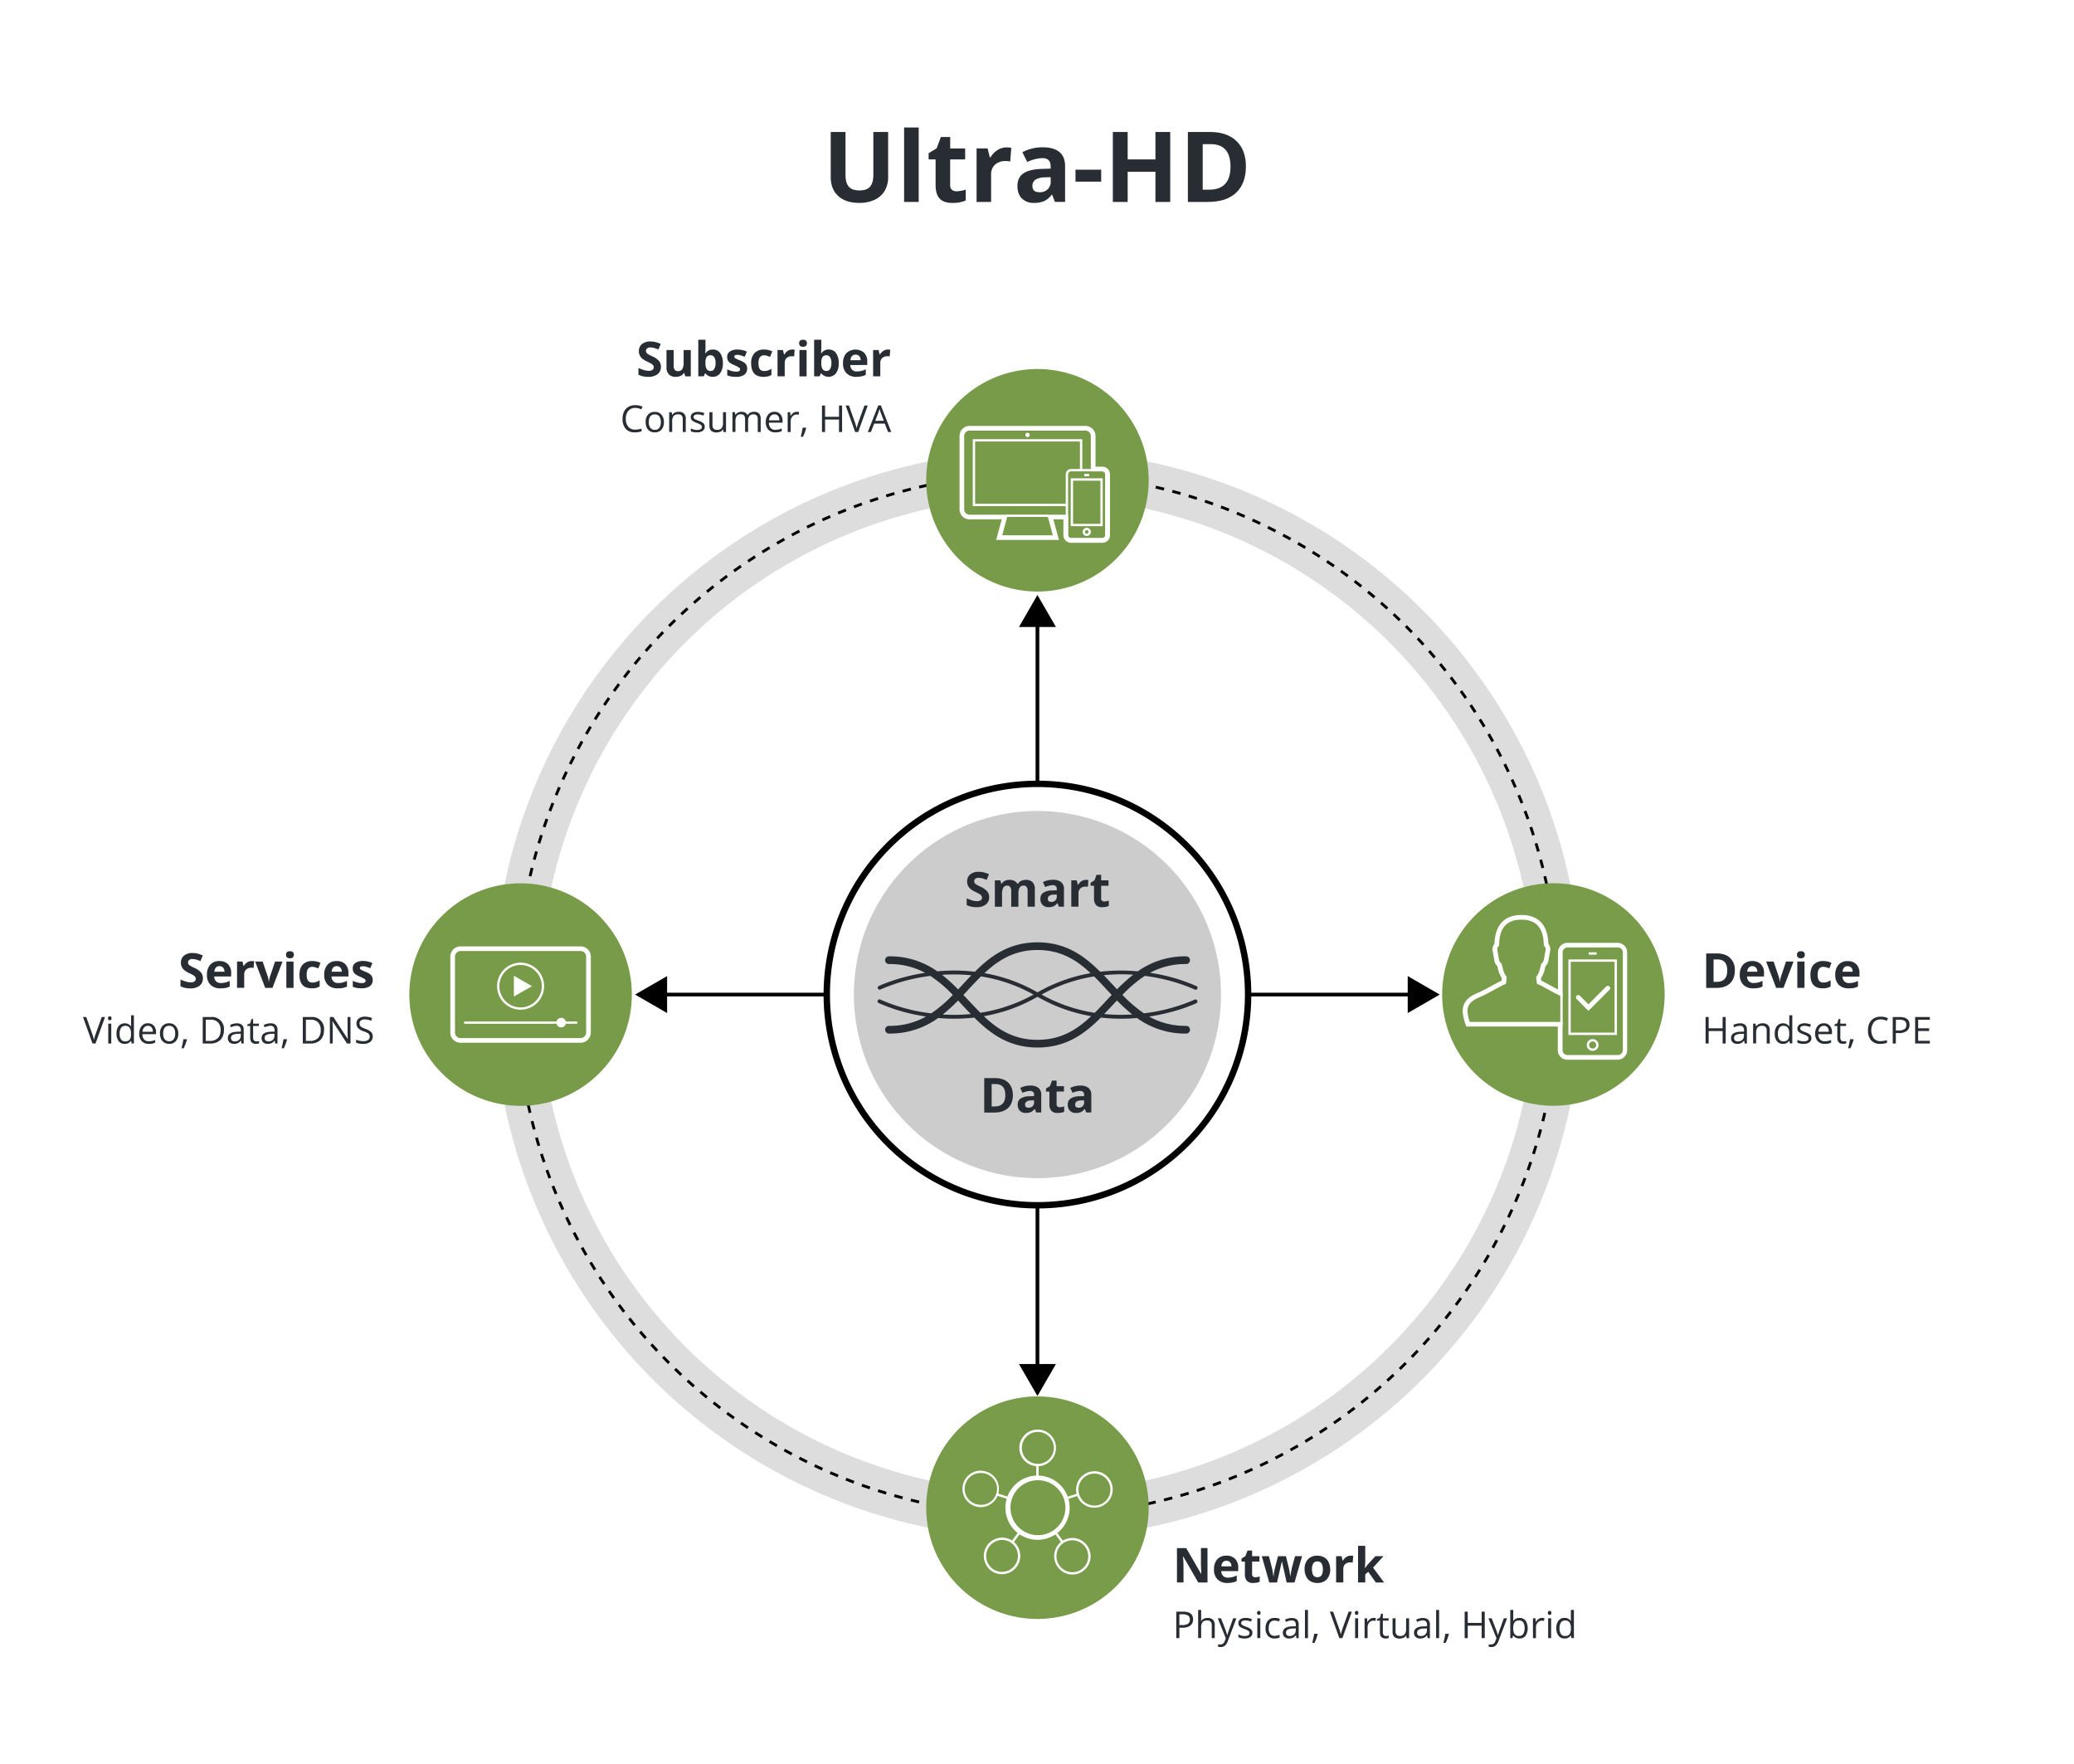 <svg id="Layer_1" data-name="Layer 1" xmlns="http://www.w3.org/2000/svg" viewBox="0 0 1270 1080"><defs><style>.cls-1{fill:#fff;}.cls-2{fill:#282d34;}.cls-3,.cls-4,.cls-6,.cls-9{fill:none;stroke-miterlimit:10;}.cls-3{stroke:#ddddde;stroke-width:28.38px;}.cls-4,.cls-6,.cls-9{stroke:#000;}.cls-4{stroke-width:3.91px;}.cls-5{fill:#ccc;}.cls-6{stroke-width:1.74px;stroke-dasharray:5.22 5.22 5.22 5.22;}.cls-7{fill:#789c4a;}.cls-8{fill:#789b4a;}.cls-9{stroke-width:2.27px;}</style></defs><rect class="cls-1" width="1270" height="1080"/><path class="cls-2" d="M543.84,80.8v27.72a16.06,16.06,0,0,1-2.12,8.32,13.85,13.85,0,0,1-6.14,5.48,22,22,0,0,1-9.49,1.9q-8.26,0-12.83-4.23t-4.57-11.59V80.8h9.05V107c0,3.3.66,5.73,2,7.27s3.53,2.31,6.59,2.31,5.13-.77,6.46-2.33,2-4,2-7.31V80.8Z"/><path class="cls-2" d="M562.56,123.63h-8.93V78.05h8.93Z"/><path class="cls-2" d="M585.74,117.1a19.46,19.46,0,0,0,5.62-1v6.65a20.13,20.13,0,0,1-8.2,1.49q-5.37,0-7.81-2.71t-2.44-8.13V97.59h-4.28V93.81l4.92-3,2.58-6.91h5.71v7H591v6.71h-9.17v15.79a3.48,3.48,0,0,0,1.07,2.81A4.2,4.2,0,0,0,585.74,117.1Z"/><path class="cls-2" d="M616.26,90.26a14,14,0,0,1,3,.27l-.67,8.38a10,10,0,0,0-2.64-.3,9.49,9.49,0,0,0-6.66,2.2,7.93,7.93,0,0,0-2.39,6.15v16.67H598V90.88h6.77l1.32,5.51h.44A12.21,12.21,0,0,1,610.63,92,10.13,10.13,0,0,1,616.26,90.26Z"/><path class="cls-2" d="M646,123.63l-1.73-4.45h-.23a13.11,13.11,0,0,1-4.65,3.94,15,15,0,0,1-6.22,1.1,10.06,10.06,0,0,1-7.43-2.7q-2.71-2.68-2.71-7.67,0-5.22,3.65-7.69t11-2.74l5.68-.18v-1.43q0-5-5.09-5a23.23,23.23,0,0,0-9.23,2.37l-3-6a26.55,26.55,0,0,1,12.54-3q6.58,0,10.1,2.87t3.52,8.73v21.82Zm-2.64-15.17-3.45.12a11,11,0,0,0-5.8,1.4,4.43,4.43,0,0,0-1.91,3.93q0,3.78,4.34,3.78a6.86,6.86,0,0,0,5-1.79,6.27,6.27,0,0,0,1.86-4.75Z"/><path class="cls-2" d="M658.57,111.21v-7.32H674.3v7.32Z"/><path class="cls-2" d="M716.58,123.63h-9.06V105.15h-17v18.48h-9.08V80.8h9.08V97.59h17V80.8h9.06Z"/><path class="cls-2" d="M762.92,101.81q0,10.57-6,16.2t-17.38,5.62H727.39V80.8h13.44q10.5,0,16.29,5.54T762.92,101.81Zm-9.43.23q0-13.8-12.19-13.8h-4.83v27.89h3.9Q753.5,116.13,753.49,102Z"/><path class="cls-2" d="M124.23,599a5.46,5.46,0,0,1-2,4.5,8.94,8.94,0,0,1-5.71,1.64,13.37,13.37,0,0,1-6-1.27v-4.15a23.7,23.7,0,0,0,3.61,1.34,10.66,10.66,0,0,0,2.7.39,3.91,3.91,0,0,0,2.26-.56,1.92,1.92,0,0,0,.78-1.67,1.87,1.87,0,0,0-.34-1.11,3.72,3.72,0,0,0-1-.92,25.59,25.59,0,0,0-2.73-1.43,13.13,13.13,0,0,1-2.9-1.75,6.42,6.42,0,0,1-1.54-1.94,5.63,5.63,0,0,1-.58-2.6,5.46,5.46,0,0,1,1.9-4.39,7.85,7.85,0,0,1,5.24-1.6,12.31,12.31,0,0,1,3.13.39,21.19,21.19,0,0,1,3.12,1.09l-1.44,3.48a20.57,20.57,0,0,0-2.79-1,9,9,0,0,0-2.17-.27,2.83,2.83,0,0,0-1.94.59,2,2,0,0,0-.68,1.54,1.93,1.93,0,0,0,.27,1,3.12,3.12,0,0,0,.88.85,25.37,25.37,0,0,0,2.83,1.48,11.2,11.2,0,0,1,4,2.83A5.54,5.54,0,0,1,124.23,599Z"/><path class="cls-2" d="M135,605.11a8.28,8.28,0,0,1-6.08-2.15,8.13,8.13,0,0,1-2.19-6.08,8.93,8.93,0,0,1,2-6.26,7.2,7.2,0,0,1,5.6-2.21,7.12,7.12,0,0,1,5.32,1.94,7.36,7.36,0,0,1,1.9,5.38v2.13H131.18a4.26,4.26,0,0,0,1.11,2.93,3.9,3.9,0,0,0,2.91,1.05,12.29,12.29,0,0,0,2.76-.3,14.84,14.84,0,0,0,2.71-1V604a10.32,10.32,0,0,1-2.47.86A15.33,15.33,0,0,1,135,605.11Zm-.62-13.58a2.8,2.8,0,0,0-2.19.89,4.12,4.12,0,0,0-.91,2.52h6.17a3.66,3.66,0,0,0-.85-2.52A2.89,2.89,0,0,0,134.38,591.53Z"/><path class="cls-2" d="M154.14,588.41a6.92,6.92,0,0,1,1.49.13l-.34,4.12a4.76,4.76,0,0,0-1.29-.15,4.65,4.65,0,0,0-3.28,1.09,3.92,3.92,0,0,0-1.18,3v8.2h-4.39V588.71h3.33l.65,2.71h.21a6.07,6.07,0,0,1,2-2.18A4.92,4.92,0,0,1,154.14,588.41Z"/><path class="cls-2" d="M162.39,604.82l-6.14-16.11h4.59l3.12,9.18a17,17,0,0,1,.65,3.3h.08a14.75,14.75,0,0,1,.65-3.3l3.1-9.18H173l-6.14,16.11Z"/><path class="cls-2" d="M175.16,584.54c0-1.43.79-2.14,2.39-2.14s2.39.71,2.39,2.14a2.1,2.1,0,0,1-.6,1.6,2.5,2.5,0,0,1-1.79.57C176,586.71,175.16,586,175.16,584.54Zm4.58,20.28h-4.4V588.71h4.4Z"/><path class="cls-2" d="M190.9,605.11q-7.53,0-7.53-8.26,0-4.11,2-6.27a7.65,7.65,0,0,1,5.86-2.17,11.19,11.19,0,0,1,5,1.09l-1.3,3.4c-.69-.27-1.33-.5-1.93-.68a6.12,6.12,0,0,0-1.79-.27c-2.28,0-3.43,1.63-3.43,4.87s1.15,4.73,3.43,4.73a7.67,7.67,0,0,0,2.35-.34,8.51,8.51,0,0,0,2.17-1.06v3.77a7.1,7.1,0,0,1-2.16.93A11.67,11.67,0,0,1,190.9,605.11Z"/><path class="cls-2" d="M206.82,605.11a8.28,8.28,0,0,1-6.08-2.15,8.13,8.13,0,0,1-2.19-6.08,8.93,8.93,0,0,1,2-6.26,7.2,7.2,0,0,1,5.6-2.21,7.12,7.12,0,0,1,5.32,1.94,7.36,7.36,0,0,1,1.9,5.38v2.13H203a4.26,4.26,0,0,0,1.11,2.93,3.9,3.9,0,0,0,2.91,1.05,12.29,12.29,0,0,0,2.76-.3,14.84,14.84,0,0,0,2.71-1V604a10.17,10.17,0,0,1-2.47.86A15.33,15.33,0,0,1,206.82,605.11Zm-.62-13.58a2.8,2.8,0,0,0-2.19.89,4.12,4.12,0,0,0-.91,2.52h6.17a3.66,3.66,0,0,0-.85-2.52A2.89,2.89,0,0,0,206.2,591.53Z"/><path class="cls-2" d="M228.21,600a4.42,4.42,0,0,1-1.72,3.77,8.48,8.48,0,0,1-5.15,1.3,16,16,0,0,1-3-.24,11.19,11.19,0,0,1-2.32-.7v-3.63a14.6,14.6,0,0,0,2.76,1,11.1,11.1,0,0,0,2.7.39c1.59,0,2.39-.46,2.39-1.39a1.16,1.16,0,0,0-.31-.84,4.58,4.58,0,0,0-1.1-.73c-.52-.28-1.21-.6-2.08-1a13.13,13.13,0,0,1-2.73-1.44,4.21,4.21,0,0,1-1.27-1.52,5.15,5.15,0,0,1-.39-2.12,3.82,3.82,0,0,1,1.66-3.32,8.15,8.15,0,0,1,4.72-1.17,13.52,13.52,0,0,1,5.67,1.26l-1.33,3.18a23.39,23.39,0,0,0-2.26-.85,6.86,6.86,0,0,0-2.15-.34c-1.3,0-1.94.35-1.94,1.06a1.23,1.23,0,0,0,.62,1,16.66,16.66,0,0,0,2.75,1.28,13,13,0,0,1,2.77,1.43,4.23,4.23,0,0,1,1.29,1.53A4.64,4.64,0,0,1,228.21,600Z"/><path class="cls-2" d="M62.31,622.67h2L58.5,638.88H56.63l-5.81-16.21h2l3.72,10.49a29.2,29.2,0,0,1,1,3.52,29.85,29.85,0,0,1,1-3.59Z"/><path class="cls-2" d="M66.13,623.44a1.27,1.27,0,0,1,.31-.93,1.12,1.12,0,0,1,.78-.29,1.1,1.1,0,0,1,.77.3,1.21,1.21,0,0,1,.32.92,1.22,1.22,0,0,1-.32.92,1.12,1.12,0,0,1-1.55,0A1.26,1.26,0,0,1,66.13,623.44Zm2,15.44H66.29V626.73h1.84Z"/><path class="cls-2" d="M80.3,637.25h-.1a4.31,4.31,0,0,1-3.81,1.85,4.5,4.5,0,0,1-3.71-1.63,7.17,7.17,0,0,1-1.32-4.63,7.29,7.29,0,0,1,1.33-4.67,4.93,4.93,0,0,1,7.49.13h.15l-.08-.87,0-.85v-5H82v17.25H80.55Zm-3.68.31a3.38,3.38,0,0,0,2.74-1,5.24,5.24,0,0,0,.84-3.31v-.39a6.07,6.07,0,0,0-.86-3.69,3.26,3.26,0,0,0-2.74-1.1,2.83,2.83,0,0,0-2.48,1.26,6.27,6.27,0,0,0-.86,3.55,6,6,0,0,0,.86,3.52A2.88,2.88,0,0,0,76.62,637.56Z"/><path class="cls-2" d="M91.08,639.1a5.55,5.55,0,0,1-4.25-1.64,6.33,6.33,0,0,1-1.56-4.55,7,7,0,0,1,1.45-4.67,4.78,4.78,0,0,1,3.88-1.73,4.59,4.59,0,0,1,3.62,1.5,5.78,5.78,0,0,1,1.33,4v1.17H87.18a4.75,4.75,0,0,0,1.08,3.25,3.72,3.72,0,0,0,2.89,1.11,9.91,9.91,0,0,0,3.88-.82v1.64a9.66,9.66,0,0,1-1.85.6A10.53,10.53,0,0,1,91.08,639.1Zm-.5-11.05a3,3,0,0,0-2.33,1,4.46,4.46,0,0,0-1,2.64h6.35A4,4,0,0,0,92.8,629,2.74,2.74,0,0,0,90.58,628.05Z"/><path class="cls-2" d="M109.17,632.79a6.72,6.72,0,0,1-1.49,4.64,5.26,5.26,0,0,1-4.14,1.67,5.47,5.47,0,0,1-2.89-.76,5,5,0,0,1-2-2.2,7.62,7.62,0,0,1-.69-3.35,6.62,6.62,0,0,1,1.49-4.62,5.23,5.23,0,0,1,4.12-1.66,5.11,5.11,0,0,1,4,1.7A6.67,6.67,0,0,1,109.17,632.79Zm-9.25,0a5.76,5.76,0,0,0,.93,3.55,3.7,3.7,0,0,0,5.48,0,5.79,5.79,0,0,0,.94-3.56,5.65,5.65,0,0,0-.94-3.51,3.28,3.28,0,0,0-2.77-1.21,3.23,3.23,0,0,0-2.72,1.19A5.66,5.66,0,0,0,99.92,632.79Z"/><path class="cls-2" d="M114.33,636.24l.17.26c-.2.74-.47,1.6-.84,2.58s-.74,1.89-1.13,2.73h-1.38q.3-1.15.66-2.85c.24-1.13.41-2,.5-2.72Z"/><path class="cls-2" d="M137.08,630.62a8.2,8.2,0,0,1-2.18,6.14,8.63,8.63,0,0,1-6.27,2.12h-4.49V622.67h5a7.29,7.29,0,0,1,8,8Zm-2,.07a6.54,6.54,0,0,0-1.59-4.78,6.37,6.37,0,0,0-4.73-1.61H126v13h2.29a7,7,0,0,0,5.07-1.66A6.55,6.55,0,0,0,135.08,630.69Z"/><path class="cls-2" d="M147.89,638.88l-.37-1.73h-.09a5.11,5.11,0,0,1-1.81,1.55,5.49,5.49,0,0,1-2.25.4,4.08,4.08,0,0,1-2.84-.93,3.4,3.4,0,0,1-1-2.65q0-3.67,5.88-3.86l2.07-.06v-.76a3.09,3.09,0,0,0-.62-2.11,2.54,2.54,0,0,0-2-.68,8,8,0,0,0-3.43.93l-.57-1.41a8.76,8.76,0,0,1,2-.76,8.28,8.28,0,0,1,2.14-.28,4.62,4.62,0,0,1,3.23,1,4,4,0,0,1,1,3.09v8.29Zm-4.16-1.3a3.71,3.71,0,0,0,2.7-.94,3.47,3.47,0,0,0,1-2.64v-1.09l-1.84.07a6.66,6.66,0,0,0-3.16.69,2,2,0,0,0-1,1.87,1.89,1.89,0,0,0,.6,1.52A2.49,2.49,0,0,0,143.73,637.58Z"/><path class="cls-2" d="M157,637.58a5.78,5.78,0,0,0,.94-.07,4.89,4.89,0,0,0,.72-.15v1.41a3.08,3.08,0,0,1-.88.24,7,7,0,0,1-1.05.09c-2.35,0-3.52-1.23-3.52-3.71v-7.23h-1.74v-.89l1.74-.76.77-2.6H155v2.82h3.52v1.43H155v7.15a2.46,2.46,0,0,0,.52,1.69A1.81,1.81,0,0,0,157,637.58Z"/><path class="cls-2" d="M168.53,638.88l-.36-1.73h-.09a5.19,5.19,0,0,1-1.81,1.55,5.58,5.58,0,0,1-2.26.4,4,4,0,0,1-2.83-.93,3.37,3.37,0,0,1-1-2.65q0-3.67,5.89-3.86l2.06-.06v-.76a3,3,0,0,0-.62-2.11,2.53,2.53,0,0,0-2-.68,8,8,0,0,0-3.44.93l-.57-1.41a8.76,8.76,0,0,1,2-.76,8.35,8.35,0,0,1,2.15-.28,4.59,4.59,0,0,1,3.22,1,4,4,0,0,1,1.05,3.09v8.29Zm-4.15-1.3a3.71,3.71,0,0,0,2.69-.94,3.48,3.48,0,0,0,1-2.64v-1.09l-1.84.07a6.7,6.7,0,0,0-3.17.69,2,2,0,0,0-1,1.87,1.89,1.89,0,0,0,.6,1.52A2.52,2.52,0,0,0,164.38,637.58Z"/><path class="cls-2" d="M175.62,636.24l.16.26c-.19.74-.47,1.6-.83,2.58s-.74,1.89-1.13,2.73h-1.38c.19-.77.41-1.72.65-2.85s.41-2,.51-2.72Z"/><path class="cls-2" d="M198.37,630.62a8.2,8.2,0,0,1-2.18,6.14,8.63,8.63,0,0,1-6.27,2.12h-4.49V622.67h5a7.29,7.29,0,0,1,8,8Zm-2,.07a6.54,6.54,0,0,0-1.59-4.78,6.39,6.39,0,0,0-4.73-1.61h-2.74v13h2.3a7,7,0,0,0,5.07-1.66A6.55,6.55,0,0,0,196.37,630.69Z"/><path class="cls-2" d="M214.64,638.88h-2.15l-8.86-13.6h-.09c.12,1.6.18,3.06.18,4.39v9.21H202V622.67h2.13L213,636.22H213c0-.2,0-.84-.1-1.92s-.07-1.86-.06-2.33v-9.3h1.76Z"/><path class="cls-2" d="M228.25,634.57a4,4,0,0,1-1.56,3.34,6.75,6.75,0,0,1-4.21,1.19,10.45,10.45,0,0,1-4.43-.74v-1.82a12.25,12.25,0,0,0,2.17.67,11.59,11.59,0,0,0,2.33.24,4.78,4.78,0,0,0,2.84-.71,2.36,2.36,0,0,0,1-2,2.48,2.48,0,0,0-.34-1.38,3.14,3.14,0,0,0-1.13-1,16.78,16.78,0,0,0-2.41-1,7.63,7.63,0,0,1-3.23-1.92,4.19,4.19,0,0,1-1-2.89,3.59,3.59,0,0,1,1.41-3,5.82,5.82,0,0,1,3.72-1.11,11.05,11.05,0,0,1,4.45.89l-.59,1.64a10.08,10.08,0,0,0-3.9-.84,3.76,3.76,0,0,0-2.34.64,2.12,2.12,0,0,0-.85,1.78,2.76,2.76,0,0,0,.31,1.38,3,3,0,0,0,1.05,1,12.93,12.93,0,0,0,2.26,1,9.05,9.05,0,0,1,3.51,2A3.85,3.85,0,0,1,228.25,634.57Z"/><path class="cls-2" d="M1062.32,594.09q0,5.19-3,8t-8.55,2.76h-6V583.75h6.62q5.16,0,8,2.73A10,10,0,0,1,1062.32,594.09Zm-4.65.11q0-6.8-6-6.79h-2.38v13.72h1.92Q1057.67,601.13,1057.67,594.2Z"/><path class="cls-2" d="M1073.63,605.11a8.28,8.28,0,0,1-6.08-2.15,8.13,8.13,0,0,1-2.19-6.08,8.93,8.93,0,0,1,2-6.26,7.2,7.2,0,0,1,5.6-2.21,7.12,7.12,0,0,1,5.32,1.94,7.36,7.36,0,0,1,1.9,5.38v2.13h-10.39a4.26,4.26,0,0,0,1.11,2.93,3.9,3.9,0,0,0,2.91,1.05,12.14,12.14,0,0,0,2.75-.3,14.33,14.33,0,0,0,2.71-1V604a10.1,10.1,0,0,1-2.46.86A15.33,15.33,0,0,1,1073.63,605.11Zm-.62-13.58a2.8,2.8,0,0,0-2.19.89,4.12,4.12,0,0,0-.91,2.52h6.17a3.66,3.66,0,0,0-.85-2.52A2.89,2.89,0,0,0,1073,591.53Z"/><path class="cls-2" d="M1087.61,604.82l-6.14-16.11h4.6l3.11,9.18a16.28,16.28,0,0,1,.65,3.3h.09a13.7,13.7,0,0,1,.65-3.3l3.09-9.18h4.6l-6.14,16.11Z"/><path class="cls-2" d="M1100.38,584.54c0-1.43.8-2.14,2.39-2.14s2.4.71,2.4,2.14a2.1,2.1,0,0,1-.6,1.6,2.53,2.53,0,0,1-1.8.57C1101.18,586.71,1100.38,586,1100.38,584.54Zm4.58,20.28h-4.39V588.71H1105Z"/><path class="cls-2" d="M1116.12,605.11q-7.53,0-7.52-8.26,0-4.11,2-6.27a7.68,7.68,0,0,1,5.87-2.17,11.17,11.17,0,0,1,5,1.09l-1.29,3.4c-.69-.27-1.34-.5-1.93-.68a6.22,6.22,0,0,0-1.79-.27c-2.29,0-3.43,1.63-3.43,4.87s1.14,4.73,3.43,4.73a7.72,7.72,0,0,0,2.35-.34,8.3,8.3,0,0,0,2.16-1.06v3.77a7.05,7.05,0,0,1-2.15.93A11.82,11.82,0,0,1,1116.12,605.11Z"/><path class="cls-2" d="M1132,605.11A8.28,8.28,0,0,1,1126,603a8.13,8.13,0,0,1-2.19-6.08,8.93,8.93,0,0,1,2-6.26,7.18,7.18,0,0,1,5.6-2.21,7.1,7.1,0,0,1,5.31,1.94,7.37,7.37,0,0,1,1.91,5.38v2.13h-10.39a4.17,4.17,0,0,0,1.11,2.93,3.9,3.9,0,0,0,2.91,1.05,12.2,12.2,0,0,0,2.75-.3,14.33,14.33,0,0,0,2.71-1V604a10.25,10.25,0,0,1-2.46.86A15.5,15.5,0,0,1,1132,605.11Zm-.61-13.58a2.8,2.8,0,0,0-2.2.89,4.11,4.11,0,0,0-.9,2.52h6.17a3.71,3.71,0,0,0-.85-2.52A2.89,2.89,0,0,0,1131.43,591.53Z"/><path class="cls-2" d="M1056.72,638.88h-1.89v-7.63h-8.54v7.63h-1.88V622.67h1.88v6.9h8.54v-6.9h1.89Z"/><path class="cls-2" d="M1068.36,638.88l-.37-1.73h-.09a5.11,5.11,0,0,1-1.81,1.55,5.54,5.54,0,0,1-2.26.4,4.06,4.06,0,0,1-2.83-.93,3.4,3.4,0,0,1-1-2.65c0-2.45,2-3.74,5.89-3.86l2.06-.06v-.76a3.09,3.09,0,0,0-.61-2.11,2.55,2.55,0,0,0-2-.68,8.05,8.05,0,0,0-3.44.93l-.56-1.41a8.58,8.58,0,0,1,2-.76,8.22,8.22,0,0,1,2.14-.28,4.59,4.59,0,0,1,3.22,1,4,4,0,0,1,1,3.09v8.29Zm-4.16-1.3a3.75,3.75,0,0,0,2.7-.94,3.51,3.51,0,0,0,1-2.64v-1.09L1066,633a6.74,6.74,0,0,0-3.17.69,2.05,2.05,0,0,0-1,1.87,1.89,1.89,0,0,0,.61,1.52A2.48,2.48,0,0,0,1064.2,637.58Z"/><path class="cls-2" d="M1081.83,638.88V631a3.19,3.19,0,0,0-.68-2.22,2.79,2.79,0,0,0-2.12-.73,3.51,3.51,0,0,0-2.79,1,5.22,5.22,0,0,0-.89,3.41v6.37h-1.84V626.73h1.5l.3,1.66h.09A3.7,3.7,0,0,1,1077,627a5.14,5.14,0,0,1,2.27-.49,4.6,4.6,0,0,1,3.31,1.06,4.49,4.49,0,0,1,1.11,3.39v7.92Z"/><path class="cls-2" d="M1095.72,637.25h-.1a4.31,4.31,0,0,1-3.81,1.85,4.5,4.5,0,0,1-3.71-1.63,7.12,7.12,0,0,1-1.33-4.63,7.35,7.35,0,0,1,1.33-4.67,4.94,4.94,0,0,1,7.5.13h.14l-.08-.87,0-.85v-5h1.84v17.25H1096Zm-3.68.31a3.36,3.36,0,0,0,2.73-1,5.17,5.17,0,0,0,.85-3.31v-.39a6.14,6.14,0,0,0-.86-3.69,3.27,3.27,0,0,0-2.74-1.1,2.82,2.82,0,0,0-2.48,1.26,6.27,6.27,0,0,0-.86,3.55,6,6,0,0,0,.85,3.52A2.9,2.9,0,0,0,1092,637.56Z"/><path class="cls-2" d="M1109.2,635.57a3,3,0,0,1-1.26,2.61,5.92,5.92,0,0,1-3.55.92,7.72,7.72,0,0,1-3.77-.76v-1.71a8.78,8.78,0,0,0,1.88.7,7.81,7.81,0,0,0,1.93.25,4.49,4.49,0,0,0,2.22-.45,1.53,1.53,0,0,0,.78-1.41,1.52,1.52,0,0,0-.62-1.21,9.28,9.28,0,0,0-2.4-1.19,13.24,13.24,0,0,1-2.41-1.11,3.17,3.17,0,0,1-1.06-1.07,3,3,0,0,1,.85-3.77,5.61,5.61,0,0,1,3.32-.86,9.76,9.76,0,0,1,3.84.8l-.66,1.49a8.82,8.82,0,0,0-3.31-.75,3.87,3.87,0,0,0-2,.41,1.27,1.27,0,0,0-.66,1.13,1.34,1.34,0,0,0,.25.83,2.41,2.41,0,0,0,.8.66,19.41,19.41,0,0,0,2.13.89,8,8,0,0,1,2.92,1.59A2.78,2.78,0,0,1,1109.2,635.57Z"/><path class="cls-2" d="M1117.33,639.1a5.54,5.54,0,0,1-4.25-1.64,6.33,6.33,0,0,1-1.56-4.55,7.07,7.07,0,0,1,1.44-4.67,4.8,4.8,0,0,1,3.89-1.73,4.57,4.57,0,0,1,3.61,1.5,5.74,5.74,0,0,1,1.34,4v1.17h-8.38a4.8,4.8,0,0,0,1.09,3.25,3.72,3.72,0,0,0,2.88,1.11,9.87,9.87,0,0,0,3.88-.82v1.64a9.58,9.58,0,0,1-1.84.6A10.53,10.53,0,0,1,1117.33,639.1Zm-.5-11.05a3,3,0,0,0-2.33,1,4.4,4.4,0,0,0-1,2.64h6.35a4.06,4.06,0,0,0-.77-2.66A2.74,2.74,0,0,0,1116.83,628.05Z"/><path class="cls-2" d="M1128.86,637.58a5.78,5.78,0,0,0,.94-.07,5.2,5.2,0,0,0,.72-.15v1.41a3.08,3.08,0,0,1-.88.24,7,7,0,0,1-1.05.09c-2.35,0-3.52-1.23-3.52-3.71v-7.23h-1.74v-.89l1.74-.76.77-2.6h1.07v2.82h3.52v1.43h-3.52v7.15a2.46,2.46,0,0,0,.52,1.69A1.81,1.81,0,0,0,1128.86,637.58Z"/><path class="cls-2" d="M1134.88,636.24l.16.26a24.89,24.89,0,0,1-.83,2.58c-.36,1-.74,1.89-1.13,2.73h-1.38q.3-1.15.66-2.85c.24-1.13.4-2,.5-2.72Z"/><path class="cls-2" d="M1151.63,624.13a5.32,5.32,0,0,0-4.22,1.77,8.67,8.67,0,0,0-.05,9.79,5.28,5.28,0,0,0,4.25,1.74,14.4,14.4,0,0,0,3.87-.61v1.65a12,12,0,0,1-4.16.63,7,7,0,0,1-5.53-2.17,9,9,0,0,1-1.94-6.18,9.82,9.82,0,0,1,.93-4.39,6.79,6.79,0,0,1,2.71-2.9,8.2,8.2,0,0,1,4.16-1,10.07,10.07,0,0,1,4.46.93l-.8,1.62A8.53,8.53,0,0,0,1151.63,624.13Z"/><path class="cls-2" d="M1169.29,627.4a4.52,4.52,0,0,1-1.68,3.78,7.56,7.56,0,0,1-4.8,1.33h-1.91v6.37H1159V622.67h4.21Q1169.3,622.67,1169.29,627.4Zm-8.39,3.49h1.7a6.29,6.29,0,0,0,3.62-.81,3,3,0,0,0,1.12-2.6,2.79,2.79,0,0,0-1-2.39,5.56,5.56,0,0,0-3.28-.79h-2.11Z"/><path class="cls-2" d="M1181.72,638.88h-9V622.67h9v1.68h-7.15v5.22h6.72v1.66h-6.72v6h7.15Z"/><path class="cls-2" d="M739.41,968.88h-5.68l-9.17-15.94h-.13q.29,4.21.28,6v9.92h-4V947.81h5.64l9.15,15.78h.1c-.14-2.74-.21-4.67-.21-5.81v-10h4Z"/><path class="cls-2" d="M751.66,969.17a8.33,8.33,0,0,1-6.08-2.15,8.13,8.13,0,0,1-2.19-6.08,9,9,0,0,1,2-6.27,7.23,7.23,0,0,1,5.6-2.21,7.09,7.09,0,0,1,5.32,1.95,7.35,7.35,0,0,1,1.9,5.37v2.14H747.84a4.23,4.23,0,0,0,1.11,2.92,3.91,3.91,0,0,0,2.91,1.06,12.13,12.13,0,0,0,2.75-.31,13.6,13.6,0,0,0,2.71-1V968a10.7,10.7,0,0,1-2.46.86A16.11,16.11,0,0,1,751.66,969.17ZM751,955.59a2.8,2.8,0,0,0-2.19.89,4.11,4.11,0,0,0-.91,2.51h6.17a3.65,3.65,0,0,0-.85-2.51A2.89,2.89,0,0,0,751,955.59Z"/><path class="cls-2" d="M768.59,965.67a9.41,9.41,0,0,0,2.77-.51v3.27a9.83,9.83,0,0,1-4,.74,4.93,4.93,0,0,1-3.84-1.34,5.75,5.75,0,0,1-1.21-4v-7.76h-2.1v-1.86l2.42-1.47,1.27-3.41h2.81v3.44h4.51v3.3h-4.51v7.76a1.73,1.73,0,0,0,.52,1.39A2.07,2.07,0,0,0,768.59,965.67Z"/><path class="cls-2" d="M787.87,968.88l-1.24-5.64L785,956.12h-.1l-2.94,12.76h-4.72l-4.59-16.11H777l1.86,7.13q.45,1.92.91,5.29h.09a29.06,29.06,0,0,1,.5-3.47l.23-1.23,2-7.72h4.84l1.89,7.72.18.94q.12.62.24,1.32c.08.46.15.92.21,1.37s.1.8.11,1.07h.08c.09-.69.24-1.64.47-2.85s.37-2,.47-2.44l1.93-7.13h4.31l-4.64,16.11Z"/><path class="cls-2" d="M814.53,960.79a8.64,8.64,0,0,1-2.08,6.16,7.52,7.52,0,0,1-5.78,2.22,8.06,8.06,0,0,1-4.09-1,6.75,6.75,0,0,1-2.72-2.92,9.74,9.74,0,0,1-1-4.44,8.59,8.59,0,0,1,2.06-6.14,7.55,7.55,0,0,1,5.79-2.19,8.13,8.13,0,0,1,4.09,1,6.72,6.72,0,0,1,2.73,2.9A9.76,9.76,0,0,1,814.53,960.79Zm-11.14,0a6.81,6.81,0,0,0,.78,3.62,2.82,2.82,0,0,0,2.56,1.23,2.77,2.77,0,0,0,2.53-1.22,6.9,6.9,0,0,0,.77-3.63,6.67,6.67,0,0,0-.78-3.59A2.83,2.83,0,0,0,806.7,956a2.77,2.77,0,0,0-2.53,1.19A6.62,6.62,0,0,0,803.39,960.79Z"/><path class="cls-2" d="M827.15,952.46a7.55,7.55,0,0,1,1.49.13l-.33,4.12a5.38,5.38,0,0,0-1.3-.14,4.67,4.67,0,0,0-3.28,1.08,3.92,3.92,0,0,0-1.17,3v8.2h-4.4V952.77h3.33l.65,2.7h.21a6.07,6.07,0,0,1,2-2.18A5,5,0,0,1,827.15,952.46Z"/><path class="cls-2" d="M835.79,960.12l1.92-2.45,4.51-4.9h4.95l-6.4,7,6.79,9.12h-5.07l-4.64-6.53L836,963.86v5h-4.4V946.45H836v10l-.23,3.66Z"/><path class="cls-2" d="M730.57,991.45a4.56,4.56,0,0,1-1.68,3.79,7.63,7.63,0,0,1-4.81,1.32h-1.9v6.38h-1.89V986.73h4.2Q730.57,986.73,730.57,991.45Zm-8.39,3.49h1.69a6.33,6.33,0,0,0,3.63-.81,3,3,0,0,0,1.12-2.59,2.77,2.77,0,0,0-1.06-2.39,5.44,5.44,0,0,0-3.28-.79h-2.1Z"/><path class="cls-2" d="M742,1002.94v-7.86a3.19,3.19,0,0,0-.68-2.22,2.73,2.73,0,0,0-2.11-.73,3.47,3.47,0,0,0-2.8,1,5.26,5.26,0,0,0-.89,3.41v6.36h-1.84V985.69h1.84v5.22a13.16,13.16,0,0,1-.08,1.56h.11a3.77,3.77,0,0,1,1.54-1.38,5,5,0,0,1,2.29-.5,4.69,4.69,0,0,1,3.35,1.06,4.44,4.44,0,0,1,1.11,3.36v7.93Z"/><path class="cls-2" d="M745.69,990.79h2l2.66,6.93a26.62,26.62,0,0,1,1.08,3.42h.09c.1-.38.3-1,.6-1.93s1.32-3.72,3-8.42h2l-5.22,13.83a6.81,6.81,0,0,1-1.82,2.91,3.81,3.81,0,0,1-2.54.86,7.1,7.1,0,0,1-1.66-.19v-1.47a6.28,6.28,0,0,0,1.36.13,2.82,2.82,0,0,0,2.71-2.13l.67-1.73Z"/><path class="cls-2" d="M766.9,999.62a3.05,3.05,0,0,1-1.26,2.62,6,6,0,0,1-3.55.92,7.71,7.71,0,0,1-3.77-.77v-1.7a9.35,9.35,0,0,0,1.88.7,7.81,7.81,0,0,0,1.93.25,4.37,4.37,0,0,0,2.22-.46,1.52,1.52,0,0,0,.78-1.4,1.53,1.53,0,0,0-.62-1.22,10,10,0,0,0-2.4-1.19,13.36,13.36,0,0,1-2.41-1.1,3.31,3.31,0,0,1-1.07-1.07,2.83,2.83,0,0,1-.34-1.43,2.75,2.75,0,0,1,1.2-2.35,5.67,5.67,0,0,1,3.32-.86,9.76,9.76,0,0,1,3.84.8l-.66,1.5a8.82,8.82,0,0,0-3.31-.75,3.77,3.77,0,0,0-2,.41,1.27,1.27,0,0,0-.66,1.13,1.36,1.36,0,0,0,.25.83,2.28,2.28,0,0,0,.8.65,17.13,17.13,0,0,0,2.13.9,7.94,7.94,0,0,1,2.92,1.59A2.77,2.77,0,0,1,766.9,999.62Z"/><path class="cls-2" d="M769.74,987.49a1.19,1.19,0,0,1,.31-.92,1.14,1.14,0,0,1,1.54,0,1.5,1.5,0,0,1,0,1.85,1.14,1.14,0,0,1-1.54,0A1.23,1.23,0,0,1,769.74,987.49Zm2,15.45h-1.84V990.79h1.84Z"/><path class="cls-2" d="M780.49,1003.16a5.17,5.17,0,0,1-4.08-1.62,6.68,6.68,0,0,1-1.45-4.6,6.89,6.89,0,0,1,1.47-4.71,5.29,5.29,0,0,1,4.19-1.67,8.76,8.76,0,0,1,1.75.19,5.91,5.91,0,0,1,1.37.45l-.56,1.56a8.29,8.29,0,0,0-1.33-.4,5.87,5.87,0,0,0-1.28-.17q-3.71,0-3.7,4.73a5.61,5.61,0,0,0,.9,3.43,3.15,3.15,0,0,0,2.68,1.2,8.26,8.26,0,0,0,3.11-.65v1.63A6.63,6.63,0,0,1,780.49,1003.16Z"/><path class="cls-2" d="M793.92,1002.94l-.37-1.73h-.09a5.07,5.07,0,0,1-1.81,1.54,5.48,5.48,0,0,1-2.25.41,4.08,4.08,0,0,1-2.84-.93,3.41,3.41,0,0,1-1-2.65c0-2.46,2-3.74,5.88-3.86l2.07-.07v-.75a3.07,3.07,0,0,0-.62-2.11,2.52,2.52,0,0,0-2-.68,8,8,0,0,0-3.43.93l-.57-1.41a8.67,8.67,0,0,1,4.11-1,4.67,4.67,0,0,1,3.23,1,4.06,4.06,0,0,1,1,3.09v8.3Zm-4.16-1.3a3.71,3.71,0,0,0,2.7-.94,3.47,3.47,0,0,0,1-2.64V997l-1.84.08a6.68,6.68,0,0,0-3.16.68,2,2,0,0,0-1,1.88,1.9,1.9,0,0,0,.6,1.52A2.49,2.49,0,0,0,789.76,1001.64Z"/><path class="cls-2" d="M800.92,1002.94h-1.85V985.69h1.85Z"/><path class="cls-2" d="M806.75,1000.3l.16.25c-.19.74-.47,1.6-.83,2.58s-.74,1.89-1.13,2.73h-1.39q.3-1.14.66-2.85c.24-1.13.41-2,.51-2.71Z"/><path class="cls-2" d="M825.82,986.73h2L822,1002.94h-1.86l-5.81-16.21h2l3.72,10.49a28.54,28.54,0,0,1,1,3.51,29.64,29.64,0,0,1,1-3.58Z"/><path class="cls-2" d="M829.64,987.49a1.19,1.19,0,0,1,.31-.92,1.09,1.09,0,0,1,.78-.3,1.07,1.07,0,0,1,.76.3,1.5,1.5,0,0,1,0,1.85,1.07,1.07,0,0,1-.76.3,1.09,1.09,0,0,1-.78-.3A1.23,1.23,0,0,1,829.64,987.49Zm2,15.45H829.8V990.79h1.84Z"/><path class="cls-2" d="M841.08,990.56a7.16,7.16,0,0,1,1.46.14l-.26,1.71a5.76,5.76,0,0,0-1.33-.17,3.24,3.24,0,0,0-2.52,1.2,4.34,4.34,0,0,0-1,3v6.52h-1.84V990.79h1.52l.21,2.25h.09a5.31,5.31,0,0,1,1.63-1.83A3.64,3.64,0,0,1,841.08,990.56Z"/><path class="cls-2" d="M848.73,1001.64a5.69,5.69,0,0,0,.94-.07,7,7,0,0,0,.73-.15v1.41a4,4,0,0,1-.89.24,6.75,6.75,0,0,1-1,.09q-3.53,0-3.53-3.71v-7.23H843.2v-.89l1.74-.77.78-2.59h1.06v2.82h3.53v1.43h-3.53v7.15a2.48,2.48,0,0,0,.52,1.68A1.83,1.83,0,0,0,848.73,1001.64Z"/><path class="cls-2" d="M854.55,990.79v7.88a3.19,3.19,0,0,0,.68,2.22,2.79,2.79,0,0,0,2.12.73,3.44,3.44,0,0,0,2.78-1,5.26,5.26,0,0,0,.89-3.41v-6.38h1.84v12.15h-1.52l-.27-1.63H861a3.56,3.56,0,0,1-1.57,1.37,5.24,5.24,0,0,1-2.29.48,4.67,4.67,0,0,1-3.32-1,4.52,4.52,0,0,1-1.1-3.37v-8Z"/><path class="cls-2" d="M874.23,1002.94l-.36-1.73h-.09a5.09,5.09,0,0,1-1.82,1.54,5.48,5.48,0,0,1-2.25.41,4,4,0,0,1-2.83-.93,3.39,3.39,0,0,1-1-2.65c0-2.46,2-3.74,5.89-3.86l2.06-.07v-.75a3.07,3.07,0,0,0-.62-2.11,2.49,2.49,0,0,0-2-.68,8,8,0,0,0-3.44.93l-.57-1.41a8.67,8.67,0,0,1,4.12-1,4.64,4.64,0,0,1,3.22,1,4,4,0,0,1,1.05,3.09v8.3Zm-4.15-1.3a3.71,3.71,0,0,0,2.69-.94,3.48,3.48,0,0,0,1-2.64V997l-1.84.08a6.72,6.72,0,0,0-3.17.68,2,2,0,0,0-1,1.88,1.9,1.9,0,0,0,.6,1.52A2.52,2.52,0,0,0,870.08,1001.64Z"/><path class="cls-2" d="M881.23,1002.94h-1.84V985.69h1.84Z"/><path class="cls-2" d="M887.06,1000.3l.17.25c-.2.74-.47,1.6-.84,2.58s-.73,1.89-1.13,2.73h-1.38q.3-1.14.66-2.85c.24-1.13.41-2,.5-2.71Z"/><path class="cls-2" d="M909.18,1002.94h-1.89v-7.63h-8.53v7.63h-1.89V986.73h1.89v6.89h8.53v-6.89h1.89Z"/><path class="cls-2" d="M911.42,990.79h2l2.66,6.93a25.52,25.52,0,0,1,1.09,3.42h.09c.09-.38.29-1,.6-1.93s1.31-3.72,3-8.42h2l-5.23,13.83a6.8,6.8,0,0,1-1.81,2.91,3.81,3.81,0,0,1-2.54.86,7.19,7.19,0,0,1-1.67-.19v-1.47a6.38,6.38,0,0,0,1.37.13,2.81,2.81,0,0,0,2.7-2.13l.68-1.73Z"/><path class="cls-2" d="M930.44,990.59a4.51,4.51,0,0,1,3.72,1.63,8.73,8.73,0,0,1,0,9.28,4.49,4.49,0,0,1-3.71,1.66,5.24,5.24,0,0,1-2.16-.44,4,4,0,0,1-1.65-1.35h-.13l-.39,1.57h-1.32V985.69h1.84v4.19c0,.94,0,1.78-.09,2.53h.09A4.35,4.35,0,0,1,930.44,990.59Zm-.26,1.54a3.21,3.21,0,0,0-2.72,1.08,6.12,6.12,0,0,0-.83,3.64,6,6,0,0,0,.85,3.66,3.24,3.24,0,0,0,2.74,1.11,2.84,2.84,0,0,0,2.53-1.24,6.38,6.38,0,0,0,.83-3.55,6.16,6.16,0,0,0-.83-3.54A3,3,0,0,0,930.18,992.13Z"/><path class="cls-2" d="M944.25,990.56a7.06,7.06,0,0,1,1.45.14l-.26,1.71a5.7,5.7,0,0,0-1.33-.17,3.24,3.24,0,0,0-2.52,1.2,4.34,4.34,0,0,0-1.05,3v6.52H938.7V990.79h1.52l.21,2.25h.09a5.31,5.31,0,0,1,1.63-1.83A3.67,3.67,0,0,1,944.25,990.56Z"/><path class="cls-2" d="M947.82,987.49a1.19,1.19,0,0,1,.31-.92,1,1,0,0,1,.77-.3,1.1,1.1,0,0,1,.77.3,1.5,1.5,0,0,1,0,1.85,1.1,1.1,0,0,1-.77.3,1,1,0,0,1-.77-.3A1.23,1.23,0,0,1,947.82,987.49Zm2,15.45H948V990.79h1.84Z"/><path class="cls-2" d="M962,1001.31h-.1a4.32,4.32,0,0,1-3.81,1.85,4.51,4.51,0,0,1-3.71-1.63A7.19,7.19,0,0,1,953,996.9a7.27,7.27,0,0,1,1.33-4.67,4.47,4.47,0,0,1,3.7-1.67,4.41,4.41,0,0,1,3.79,1.8H962l-.08-.88,0-.85v-4.94h1.85v17.25h-1.5Zm-3.68.31a3.35,3.35,0,0,0,2.74-1,5.2,5.2,0,0,0,.84-3.31v-.38a6.11,6.11,0,0,0-.85-3.69,3.27,3.27,0,0,0-2.75-1.1,2.84,2.84,0,0,0-2.48,1.25,6.31,6.31,0,0,0-.86,3.56,6,6,0,0,0,.86,3.51A2.89,2.89,0,0,0,958.3,1001.62Z"/><path class="cls-2" d="M404.72,224.58a5.49,5.49,0,0,1-2.05,4.5,9,9,0,0,1-5.72,1.64,13.37,13.37,0,0,1-6-1.27V225.3a24.51,24.51,0,0,0,3.61,1.34,10.73,10.73,0,0,0,2.71.39,3.85,3.85,0,0,0,2.25-.56,1.91,1.91,0,0,0,.79-1.67,1.88,1.88,0,0,0-.35-1.11,3.81,3.81,0,0,0-1-.92,25,25,0,0,0-2.74-1.43,13,13,0,0,1-2.89-1.75,6.27,6.27,0,0,1-1.54-1.94,5.51,5.51,0,0,1-.58-2.6,5.45,5.45,0,0,1,1.89-4.39,7.87,7.87,0,0,1,5.24-1.6,12.39,12.39,0,0,1,3.14.39,22,22,0,0,1,3.12,1.09L403.18,214a21.56,21.56,0,0,0-2.79-1,9.14,9.14,0,0,0-2.17-.27,2.84,2.84,0,0,0-2,.59,2.1,2.1,0,0,0-.4,2.57,2.94,2.94,0,0,0,.87.85,27.3,27.3,0,0,0,2.83,1.48,11.2,11.2,0,0,1,4.05,2.83A5.54,5.54,0,0,1,404.72,224.58Z"/><path class="cls-2" d="M419.61,230.43l-.59-2.06h-.23a4.64,4.64,0,0,1-2,1.74,6.8,6.8,0,0,1-2.95.61,5.64,5.64,0,0,1-4.28-1.52,6.11,6.11,0,0,1-1.44-4.37V214.32h4.39v9.41a4.56,4.56,0,0,0,.62,2.62,2.27,2.27,0,0,0,2,.87,3,3,0,0,0,2.66-1.23,7.64,7.64,0,0,0,.82-4.09v-7.58H423v16.11Z"/><path class="cls-2" d="M436.56,214a5.23,5.23,0,0,1,4.47,2.22,10.28,10.28,0,0,1,1.61,6.11,10.1,10.1,0,0,1-1.66,6.18,5.41,5.41,0,0,1-4.54,2.19,5.34,5.34,0,0,1-4.45-2.06h-.3l-.74,1.77h-3.36V208H432v5.21c0,.67-.06,1.73-.17,3.19H432A5.07,5.07,0,0,1,436.56,214Zm-1.41,3.51a2.77,2.77,0,0,0-2.38,1,5.72,5.72,0,0,0-.78,3.3v.48a6.83,6.83,0,0,0,.77,3.72,2.74,2.74,0,0,0,2.44,1.12,2.44,2.44,0,0,0,2.16-1.25,6.75,6.75,0,0,0,.8-3.62,6.39,6.39,0,0,0-.81-3.57A2.53,2.53,0,0,0,435.15,217.53Z"/><path class="cls-2" d="M457.51,225.65a4.42,4.42,0,0,1-1.72,3.77,8.46,8.46,0,0,1-5.15,1.3,16.11,16.11,0,0,1-3-.24,10.61,10.61,0,0,1-2.32-.7v-3.63a15.11,15.11,0,0,0,2.76,1,11.1,11.1,0,0,0,2.7.39c1.6,0,2.4-.46,2.4-1.39a1.17,1.17,0,0,0-.32-.84,4.38,4.38,0,0,0-1.1-.73q-.78-.42-2.07-1a13.13,13.13,0,0,1-2.73-1.44,4.11,4.11,0,0,1-1.27-1.52,5,5,0,0,1-.4-2.12,3.83,3.83,0,0,1,1.67-3.32,8.13,8.13,0,0,1,4.72-1.17,13.3,13.3,0,0,1,5.66,1.27L456,218.46a23.51,23.51,0,0,0-2.27-.85,6.86,6.86,0,0,0-2.15-.34c-1.29,0-1.94.36-1.94,1.06a1.24,1.24,0,0,0,.63,1,16,16,0,0,0,2.74,1.28,13,13,0,0,1,2.77,1.43,4.26,4.26,0,0,1,1.3,1.53A4.79,4.79,0,0,1,457.51,225.65Z"/><path class="cls-2" d="M467.49,230.72q-7.53,0-7.53-8.26a8.8,8.8,0,0,1,2.05-6.27,7.68,7.68,0,0,1,5.87-2.17,11.17,11.17,0,0,1,5,1.09l-1.29,3.4c-.7-.28-1.34-.5-1.94-.68a6.1,6.1,0,0,0-1.78-.27c-2.29,0-3.43,1.63-3.43,4.87s1.14,4.73,3.43,4.73a7.72,7.72,0,0,0,2.35-.34,8.3,8.3,0,0,0,2.16-1.06v3.76a6.8,6.8,0,0,1-2.16.94A12.23,12.23,0,0,1,467.49,230.72Z"/><path class="cls-2" d="M485.11,214a6.86,6.86,0,0,1,1.49.13l-.33,4.12a4.89,4.89,0,0,0-1.3-.15,4.62,4.62,0,0,0-3.28,1.09,3.91,3.91,0,0,0-1.17,3v8.2h-4.4V214.32h3.33l.65,2.71h.22a6,6,0,0,1,2-2.18A4.94,4.94,0,0,1,485.11,214Z"/><path class="cls-2" d="M489.34,210.15c0-1.43.8-2.14,2.39-2.14s2.39.71,2.39,2.14a2.1,2.1,0,0,1-.6,1.6,2.48,2.48,0,0,1-1.79.57C490.14,212.32,489.34,211.6,489.34,210.15Zm4.58,20.28h-4.39V214.32h4.39Z"/><path class="cls-2" d="M507.5,214a5.23,5.23,0,0,1,4.47,2.22,10.28,10.28,0,0,1,1.61,6.11,10,10,0,0,1-1.66,6.18,5.82,5.82,0,0,1-9,.13h-.3l-.74,1.77h-3.36V208h4.4v5.21c0,.67-.06,1.73-.17,3.19h.17A5.07,5.07,0,0,1,507.5,214Zm-1.41,3.51a2.77,2.77,0,0,0-2.38,1,5.72,5.72,0,0,0-.78,3.3v.48a6.83,6.83,0,0,0,.77,3.72,2.74,2.74,0,0,0,2.44,1.12,2.43,2.43,0,0,0,2.16-1.25,6.75,6.75,0,0,0,.8-3.62,6.39,6.39,0,0,0-.81-3.57A2.53,2.53,0,0,0,506.09,217.53Z"/><path class="cls-2" d="M524.51,230.72a8.29,8.29,0,0,1-6.09-2.15,8.13,8.13,0,0,1-2.19-6.08,8.93,8.93,0,0,1,2-6.26,8.23,8.23,0,0,1,10.92-.27,7.4,7.4,0,0,1,1.9,5.38v2.13H520.69a4.17,4.17,0,0,0,1.11,2.93,3.9,3.9,0,0,0,2.91,1,12.14,12.14,0,0,0,2.75-.3,13.66,13.66,0,0,0,2.71-1v3.4a10.25,10.25,0,0,1-2.46.86A15.46,15.46,0,0,1,524.51,230.72Zm-.62-13.58a2.77,2.77,0,0,0-2.19.89,4.06,4.06,0,0,0-.91,2.52H527a3.71,3.71,0,0,0-.85-2.52A2.89,2.89,0,0,0,523.89,217.14Z"/><path class="cls-2" d="M543.65,214a6.82,6.82,0,0,1,1.48.13l-.33,4.12a4.89,4.89,0,0,0-1.3-.15,4.64,4.64,0,0,0-3.28,1.09,3.91,3.91,0,0,0-1.17,3v8.2h-4.4V214.32H538l.65,2.71h.22a6,6,0,0,1,2-2.18A5,5,0,0,1,543.65,214Z"/><path class="cls-2" d="M389,249.74a5.29,5.29,0,0,0-4.22,1.78,7.17,7.17,0,0,0-1.55,4.87,7.31,7.31,0,0,0,1.49,4.91,5.32,5.32,0,0,0,4.26,1.74,14.4,14.4,0,0,0,3.87-.61v1.65a12,12,0,0,1-4.16.63,7,7,0,0,1-5.53-2.17,8.94,8.94,0,0,1-1.94-6.17,9.79,9.79,0,0,1,.93-4.39,6.76,6.76,0,0,1,2.71-2.91,8.17,8.17,0,0,1,4.16-1,10.07,10.07,0,0,1,4.46.93l-.8,1.62A8.56,8.56,0,0,0,389,249.74Z"/><path class="cls-2" d="M406.54,258.41a6.75,6.75,0,0,1-1.49,4.64,5.29,5.29,0,0,1-4.14,1.66A5.45,5.45,0,0,1,398,264a4.93,4.93,0,0,1-1.95-2.2,7.6,7.6,0,0,1-.69-3.34,6.67,6.67,0,0,1,1.48-4.63,5.25,5.25,0,0,1,4.13-1.66,5.11,5.11,0,0,1,4.05,1.7A6.68,6.68,0,0,1,406.54,258.41Zm-9.25,0a5.75,5.75,0,0,0,.93,3.54,3.21,3.21,0,0,0,2.74,1.22A3.25,3.25,0,0,0,403.7,262a5.78,5.78,0,0,0,.94-3.55,5.66,5.66,0,0,0-.94-3.52,3.29,3.29,0,0,0-2.77-1.21,3.23,3.23,0,0,0-2.72,1.19A5.67,5.67,0,0,0,397.29,258.41Z"/><path class="cls-2" d="M418.08,264.49v-7.86a3.19,3.19,0,0,0-.67-2.22,2.79,2.79,0,0,0-2.12-.73,3.51,3.51,0,0,0-2.79,1,5.24,5.24,0,0,0-.89,3.41v6.37h-1.84V252.34h1.5l.3,1.66h.08a3.85,3.85,0,0,1,1.59-1.39,5.14,5.14,0,0,1,2.27-.49,4.6,4.6,0,0,1,3.31,1.06,4.48,4.48,0,0,1,1.1,3.38v7.93Z"/><path class="cls-2" d="M431.54,261.18a3,3,0,0,1-1.26,2.61,5.9,5.9,0,0,1-3.55.92A7.72,7.72,0,0,1,423,264v-1.71a9,9,0,0,0,1.88.7,7.89,7.89,0,0,0,1.94.25,4.31,4.31,0,0,0,2.21-.46,1.57,1.57,0,0,0,.16-2.61,9.28,9.28,0,0,0-2.4-1.19,12.58,12.58,0,0,1-2.41-1.11,3.27,3.27,0,0,1-1.06-1.07,2.81,2.81,0,0,1-.35-1.43,2.71,2.71,0,0,1,1.21-2.34,5.63,5.63,0,0,1,3.31-.86,9.76,9.76,0,0,1,3.84.8l-.66,1.49a8.78,8.78,0,0,0-3.31-.75,3.83,3.83,0,0,0-2,.41,1.26,1.26,0,0,0-.67,1.13,1.34,1.34,0,0,0,.25.83,2.51,2.51,0,0,0,.8.66,19.41,19.41,0,0,0,2.13.89,8,8,0,0,1,2.92,1.59A2.78,2.78,0,0,1,431.54,261.18Z"/><path class="cls-2" d="M436.27,252.34v7.88a3.19,3.19,0,0,0,.67,2.22,2.75,2.75,0,0,0,2.12.73,3.45,3.45,0,0,0,2.79-1,5.23,5.23,0,0,0,.88-3.4v-6.39h1.84v12.15h-1.52l-.26-1.63h-.1a3.7,3.7,0,0,1-1.57,1.38,5.38,5.38,0,0,1-2.29.47,4.64,4.64,0,0,1-3.32-1,4.47,4.47,0,0,1-1.11-3.37v-8Z"/><path class="cls-2" d="M464,264.49v-7.9a3.3,3.3,0,0,0-.62-2.18,2.38,2.38,0,0,0-1.93-.73,3.12,3.12,0,0,0-2.54,1,4.74,4.74,0,0,0-.82,3v6.78h-1.84v-7.9a3.3,3.3,0,0,0-.62-2.18,2.39,2.39,0,0,0-1.94-.73,3,3,0,0,0-2.53,1,5.57,5.57,0,0,0-.81,3.4v6.37h-1.84V252.34H450l.3,1.66h.09a3.63,3.63,0,0,1,1.47-1.38,4.51,4.51,0,0,1,2.12-.5c1.9,0,3.14.69,3.73,2.06h.08a4,4,0,0,1,1.58-1.51,4.88,4.88,0,0,1,2.35-.55,4.12,4.12,0,0,1,3.09,1.06,4.73,4.73,0,0,1,1,3.38v7.93Z"/><path class="cls-2" d="M474.73,264.71a5.54,5.54,0,0,1-4.25-1.64,6.33,6.33,0,0,1-1.56-4.55,7.07,7.07,0,0,1,1.44-4.67,4.83,4.83,0,0,1,3.89-1.73,4.57,4.57,0,0,1,3.61,1.5,5.74,5.74,0,0,1,1.34,4v1.17h-8.38a4.8,4.8,0,0,0,1.09,3.25,3.72,3.72,0,0,0,2.88,1.11,9.87,9.87,0,0,0,3.88-.82v1.64a9.58,9.58,0,0,1-1.84.6A10.53,10.53,0,0,1,474.73,264.71Zm-.5-11a3,3,0,0,0-2.34,1,4.4,4.4,0,0,0-1,2.64h6.35a4.06,4.06,0,0,0-.77-2.66A2.74,2.74,0,0,0,474.23,253.66Z"/><path class="cls-2" d="M487.88,252.12a7.1,7.1,0,0,1,1.45.13l-.26,1.71a6.29,6.29,0,0,0-1.33-.17,3.24,3.24,0,0,0-2.52,1.2,4.36,4.36,0,0,0-1.05,3v6.52h-1.84V252.34h1.52l.21,2.25h.09a5.41,5.41,0,0,1,1.63-1.83A3.66,3.66,0,0,1,487.88,252.12Z"/><path class="cls-2" d="M493.53,261.85l.17.26c-.2.74-.47,1.6-.83,2.58s-.74,1.89-1.14,2.73h-1.38q.3-1.16.66-2.85c.24-1.13.41-2,.5-2.72Z"/><path class="cls-2" d="M515.65,264.49h-1.89v-7.63h-8.53v7.63h-1.89V248.28h1.89v6.9h8.53v-6.9h1.89Z"/><path class="cls-2" d="M529.35,248.28h2l-5.84,16.21h-1.86l-5.81-16.21h2l3.73,10.49a29.2,29.2,0,0,1,1,3.52,28.55,28.55,0,0,1,1-3.59Z"/><path class="cls-2" d="M543.8,264.49l-2-5.15h-6.5l-2,5.15h-1.91l6.41-16.27h1.59l6.37,16.27Zm-2.61-6.85-1.88-5c-.25-.64-.5-1.42-.76-2.34a20.91,20.91,0,0,1-.69,2.34l-1.91,5Z"/><circle class="cls-3" cx="635.27" cy="608.92" r="319.02"/><path class="cls-4" d="M764.27,608.92a129,129,0,1,0-129,129,129,129,0,0,0,129-129"/><path class="cls-5" d="M747.67,608.92a112.4,112.4,0,1,0-112.4,112.4,112.39,112.39,0,0,0,112.4-112.4"/><path class="cls-2" d="M676.15,620.83c1.67-1.74,3.34-3.52,5-5.3l2.8-3a110.15,110.15,0,0,0,9.37,8.57,105.35,105.35,0,0,1-17.14-.26m-40.88,15.79c-14.45,0-24.18-6.24-32.85-14.48a99.1,99.1,0,0,0,32.85-11.87,100.15,100.15,0,0,0,32.86,11.87c-8.68,8.2-18.41,14.48-32.86,14.48m-58-15.53a96.07,96.07,0,0,0,9.37-8.53c.94,1,1.85,2,2.79,3,1.64,1.78,3.3,3.53,5,5.27a106.63,106.63,0,0,1-17.14.29m-.51-24.29a108.38,108.38,0,0,1,18,.29c-1.82,1.85-3.59,3.77-5.34,5.66l-2.79,3a92.23,92.23,0,0,0-9.88-9m16.12,15.54-3-3.2c1-1,2-2.14,3-3.19,2.58-2.8,5.16-5.52,7.77-8.13a96.69,96.69,0,0,1,32.17,11.11,97.72,97.72,0,0,1-32.53,11.14c-2.47-2.47-4.91-5.08-7.41-7.73m42.4-30.68c14.23,0,23.89,6.1,32.5,14.16a100,100,0,0,0-32.5,11.76,99.58,99.58,0,0,0-32.49-11.76c8.61-8.06,18.26-14.16,32.49-14.16m35,38.44a97.59,97.59,0,0,1-32.53-11.17,98.21,98.21,0,0,1,32.17-11.11c2.61,2.57,5.19,5.33,7.77,8.13l3,3.19c-1,1.06-2,2.14-3,3.2-2.44,2.65-4.9,5.26-7.41,7.76m23.56-23.3a99.42,99.42,0,0,0-9.87,8.93c-.95-1-1.85-2-2.8-3-1.78-1.89-3.52-3.81-5.33-5.66a104.1,104.1,0,0,1,18-.29m37.69,15.25a109.24,109.24,0,0,1-31.08,8.38,80.78,80.78,0,0,1-13.18-11.29A79,79,0,0,1,701,597.49a109.89,109.89,0,0,1,30.53,8.31,1.17,1.17,0,1,0,1-2.1,110.34,110.34,0,0,0-28.32-8.1,45.62,45.62,0,0,1,22.11-5.37,2.36,2.36,0,0,0,0-4.72,50,50,0,0,0-29.62,9.19,110.74,110.74,0,0,0-23,.25c-9.8-9.73-21-18-38.37-18s-28.61,8.24-38.37,18a108.71,108.71,0,0,0-23-.25,50.06,50.06,0,0,0-29.62-9.19,2.36,2.36,0,1,0,0,4.72,45.62,45.62,0,0,1,22.11,5.37c-16.89,2.62-28.1,8-28.32,8.1a1.17,1.17,0,0,0-.55,1.56,1.19,1.19,0,0,0,1.57.54,110.73,110.73,0,0,1,30.53-8.31,79.35,79.35,0,0,1,13.76,11.65,82.49,82.49,0,0,1-13.18,11.29,109.52,109.52,0,0,1-31.11-8.38,1.17,1.17,0,1,0-1,2.1,109.8,109.8,0,0,0,28.93,8.2,45.18,45.18,0,0,1-22.72,5.74,2.36,2.36,0,1,0,0,4.72,50.27,50.27,0,0,0,30.13-9.55c3.16.3,6.46.44,9.84.44a110.78,110.78,0,0,0,12.27-.69c9.87,9.87,21.2,18.33,38.77,18.33s28.86-8.46,38.74-18.33a110.6,110.6,0,0,0,12.26.69c3.42,0,6.72-.14,9.84-.44a50.2,50.2,0,0,0,30.13,9.55,2.36,2.36,0,1,0,0-4.72,45.61,45.61,0,0,1-22.72-5.7c17.21-2.57,28.71-8.06,28.93-8.2a1.18,1.18,0,0,0-1-2.14"/><circle class="cls-6" cx="635.27" cy="608.92" r="319.02"/><path class="cls-7" d="M1019.34,608.92A68.12,68.12,0,1,0,951.22,677a68.11,68.11,0,0,0,68.12-68.12"/><path class="cls-1" d="M990.12,633.67H960.39V587.41h29.73Zm-28.3-1.43h26.87V588.85H961.82Z"/><rect class="cls-1" x="955.44" y="608.17" width="1.43" height="19.29"/><rect class="cls-1" x="972.83" y="583.06" width="4.86" height="1.43"/><path class="cls-1" d="M975.26,643.39a3.6,3.6,0,1,1,3.59-3.6,3.6,3.6,0,0,1-3.59,3.6m0-5.77a2.17,2.17,0,1,0,2.17,2.17,2.17,2.17,0,0,0-2.17-2.17"/><path class="cls-1" d="M931.66,563.05c10,0,13.67,6.3,13.67,16a2.49,2.49,0,0,1,1.15,2.27l-1.16,6.5a3.09,3.09,0,0,1-1.49,2.07c-1,3.65-1.19,5.78-3.19,8.28l.51,4.19c3.34,1.27,10.35,5.63,15.73,8V583.07a3,3,0,0,1,3-3h30.85a3,3,0,0,1,3,3V643a3,3,0,0,1-3,2.95H959.83a3,3,0,0,1-3-2.95V625.64H900a28.8,28.8,0,0,1-1.36-5.69c-.5-5.09,2.87-7.5,7.5-9.46,5.42-2.32,12.64-6.83,16-8.12l.51-4.19c-2-2.5-2.23-4.63-3.19-8.28a3.09,3.09,0,0,1-1.49-2.07l-1.16-6.5a2.47,2.47,0,0,1,1.15-2.27c0-9.71,3.64-16,13.67-16m0-2.85c-7.34,0-16,3.1-16.51,17.62a5.42,5.42,0,0,0-1.16,3.69v.16l0,.16,1.15,6.5a6,6,0,0,0,1.78,3.23c.08.28.14.54.2.8a19,19,0,0,0,2.55,6.59l-.18,1.45c-1.61.76-3.56,1.82-5.73,3-2.87,1.56-6.12,3.32-8.79,4.46-3,1.27-10,4.24-9.22,12.38a31,31,0,0,0,1.51,6.37l.68,1.89h56V643a5.82,5.82,0,0,0,5.81,5.81h30.85a5.82,5.82,0,0,0,5.81-5.81V583.07a5.81,5.81,0,0,0-5.81-5.81H959.83a5.81,5.81,0,0,0-5.81,5.81V605.8c-1.51-.78-3.06-1.62-4.49-2.4-2.18-1.18-4.13-2.24-5.75-3l-.17-1.45a18.91,18.91,0,0,0,2.54-6.57c.06-.26.13-.54.2-.82a5.93,5.93,0,0,0,1.78-3.17l1.16-6.56,0-.17v-.18a5.49,5.49,0,0,0-1.16-3.67c-.47-14.51-9.18-17.61-16.51-17.61"/><path class="cls-1" d="M972.69,618.9l-7.07-7.07a1.43,1.43,0,1,1,2-2l5.05,5.05,10.73-10.73a1.43,1.43,0,1,1,2,2Z"/><path class="cls-8" d="M318.78,540.81a68.12,68.12,0,1,1-68.12,68.11,68.11,68.11,0,0,1,68.12-68.11"/><path class="cls-1" d="M355.54,579.42H282a6.25,6.25,0,0,0-6.25,6.25v46.51a6.25,6.25,0,0,0,6.25,6.25h73.53a6.25,6.25,0,0,0,6.25-6.25V585.67a6.25,6.25,0,0,0-6.25-6.25m0,2.86a3.39,3.39,0,0,1,3.39,3.39v46.51a3.39,3.39,0,0,1-3.39,3.39H282a3.39,3.39,0,0,1-3.39-3.39V585.67a3.39,3.39,0,0,1,3.39-3.39h73.53"/><path class="cls-1" d="M318.78,590.79a13,13,0,1,0,13,13,13,13,0,0,0-13-13m0,27.38a14.39,14.39,0,1,1,14.39-14.39,14.39,14.39,0,0,1-14.39,14.39"/><polygon class="cls-1" points="325.73 603.78 314.68 597.39 314.68 610.13 325.73 603.78"/><path class="cls-1" d="M352.79,626.81h-68a.71.71,0,0,1-.71-.7.73.73,0,0,1,.71-.71h68a.71.71,0,1,1,0,1.41"/><path class="cls-1" d="M343.64,623.16a2.93,2.93,0,1,1-2.93,2.93,2.93,2.93,0,0,1,2.93-2.93"/><path class="cls-8" d="M635.27,225.93a68.12,68.12,0,1,1-68.12,68.12,68.12,68.12,0,0,1,68.12-68.12"/><polygon class="cls-1" points="652.98 309.87 595.67 309.87 595.67 268.9 662.73 268.9 662.73 287.84 661.3 287.84 661.3 270.31 597.1 270.31 597.1 308.44 652.98 308.44 652.98 309.87"/><path class="cls-1" d="M629.2,266.19l-.09.11a.08.08,0,0,0,.09.09Zm0,1.43a1.32,1.32,0,1,1,1.32-1.32,1.32,1.32,0,0,1-1.32,1.32"/><rect class="cls-1" x="616.35" y="315.06" width="25.46" height="1.43"/><path class="cls-1" d="M657.08,320.71h16.74V294.29H657.08Zm18.17,1.43h-19.6V292.86h19.6Z"/><path class="cls-1" d="M665.46,324.59a1.08,1.08,0,1,0,1.08,1.07,1.08,1.08,0,0,0-1.08-1.07m0,3.58a2.51,2.51,0,1,1,2.51-2.51,2.51,2.51,0,0,1-2.51,2.51"/><path class="cls-1" d="M664.71,260.78h-71a6.14,6.14,0,0,0-6.14,6.14v44.92a6.14,6.14,0,0,0,6.14,6.14h19.69l-2.44,9-1,3.61h38.5l-1-3.61-2.44-9h6.14v9.66a4.69,4.69,0,0,0,4.69,4.69h19.16a4.69,4.69,0,0,0,4.69-4.69V290.42a4.69,4.69,0,0,0-4.69-4.69h-4.18V266.92a6.17,6.17,0,0,0-6.16-6.14m0,2.86a3.28,3.28,0,0,1,3.28,3.28v21.67h7a1.82,1.82,0,0,1,1.83,1.83v37.2a1.83,1.83,0,0,1-1.83,1.83H655.87a1.82,1.82,0,0,1-1.83-1.83v-12.5H641.3l3.41,12.61h-31l3.41-12.61H593.69a3.28,3.28,0,0,1-3.28-3.28V266.92a3.28,3.28,0,0,1,3.28-3.28h71"/><path class="cls-1" d="M675,287.16H655.87a3.26,3.26,0,0,0-3.26,3.25v37.21a3.27,3.27,0,0,0,3.26,3.26H675a3.27,3.27,0,0,0,3.26-3.26V290.41a3.24,3.24,0,0,0-3.26-3.25m0,1.43a1.82,1.82,0,0,1,1.83,1.82v37.21a1.83,1.83,0,0,1-1.83,1.83H655.87a1.82,1.82,0,0,1-1.83-1.83V290.41a1.82,1.82,0,0,1,1.83-1.82H675"/><rect class="cls-1" x="663.94" y="290.15" width="3.02" height="1.43"/><path class="cls-7" d="M703.39,923.08a68.12,68.12,0,1,0-68.12,68.12,68.11,68.11,0,0,0,68.12-68.12"/><path class="cls-1" d="M635.46,906.28a16.81,16.81,0,1,1-16.7,16.8,16.75,16.75,0,0,1,16.7-16.8m0-2.86A19.67,19.67,0,1,0,655,923.08a19.63,19.63,0,0,0-19.55-19.66"/><path class="cls-1" d="M635.46,876.68a9.79,9.79,0,1,1-9.73,9.78,9.75,9.75,0,0,1,9.73-9.78m0-1.43a11.22,11.22,0,1,0,11.15,11.21,11.2,11.2,0,0,0-11.15-11.21"/><rect class="cls-1" x="634.55" y="896.51" width="1.43" height="9.11"/><path class="cls-1" d="M600.46,901.86a9.74,9.74,0,1,1,.08,19.47,9.87,9.87,0,0,1-3-.49,9.72,9.72,0,0,1,3-19m0-1.43h0a11.15,11.15,0,0,0-3.41,21.77,11.26,11.26,0,0,0,3.49.55A11.14,11.14,0,0,0,604,901a11.27,11.27,0,0,0-3.49-.56"/><rect class="cls-1" x="613.62" y="911.73" width="1.43" height="9.11" transform="translate(-446.97 1217.32) rotate(-72)"/><path class="cls-1" d="M613.67,942.84a9.63,9.63,0,0,1,5.68,1.85,9.8,9.8,0,0,1-5.82,17.68,9.61,9.61,0,0,1-5.68-1.85,9.8,9.8,0,0,1,5.82-17.68m0-1.43h0A11.23,11.23,0,0,0,607,961.68a11,11,0,0,0,6.52,2.12,11.23,11.23,0,0,0,6.66-20.27,11.07,11.07,0,0,0-6.52-2.12"/><rect class="cls-1" x="617.78" y="940.18" width="9.11" height="1.43" transform="translate(-504.7 892.12) rotate(-54.04)"/><path class="cls-1" d="M656.59,943.05a9.8,9.8,0,0,1,5.81,17.69,9.66,9.66,0,0,1-5.68,1.85,9.8,9.8,0,0,1-5.82-17.69,9.64,9.64,0,0,1,5.69-1.85m0-1.42h0a11,11,0,0,0-6.53,2.12A11.23,11.23,0,0,0,656.72,964a11,11,0,0,0,6.52-2.13,11.22,11.22,0,0,0-6.65-20.26"/><rect class="cls-1" x="647.5" y="936.34" width="1.43" height="9.11" transform="translate(-429.24 560.7) rotate(-36)"/><path class="cls-1" d="M670.2,902.21a9.79,9.79,0,1,1-3.05.48,10.11,10.11,0,0,1,3.05-.48m0-1.43h0a11.57,11.57,0,0,0-3.49.55,11.23,11.23,0,0,0-6.53,5.56,11.12,11.12,0,0,0,9.94,16.21,11.24,11.24,0,0,0,10-6.11,11.12,11.12,0,0,0-9.94-16.21"/><rect class="cls-1" x="651.65" y="915.56" width="9.11" height="1.43" transform="translate(-251.64 248.46) rotate(-18.05)"/><line class="cls-9" x1="635.27" y1="480" x2="635.27" y2="380.56"/><polygon points="646.6 383.87 635.27 364.27 623.95 383.87 646.6 383.87"/><line class="cls-9" x1="764" y1="608.92" x2="865.32" y2="608.92"/><polygon points="862 620.25 881.61 608.92 862 597.6 862 620.25"/><line class="cls-9" x1="635.27" y1="738" x2="635.27" y2="838.42"/><polygon points="623.95 835.11 635.27 854.72 646.6 835.11 623.95 835.11"/><line class="cls-9" x1="506" y1="608.92" x2="405.18" y2="608.92"/><polygon points="408.5 597.6 388.89 608.92 408.5 620.25 408.5 597.6"/><path class="cls-2" d="M605.72,549.27a5.47,5.47,0,0,1-2.05,4.5,8.91,8.91,0,0,1-5.72,1.64,13.37,13.37,0,0,1-6-1.27V550a24.51,24.51,0,0,0,3.61,1.34,10.73,10.73,0,0,0,2.71.39,3.78,3.78,0,0,0,2.25-.56,1.9,1.9,0,0,0,.79-1.67,1.85,1.85,0,0,0-.35-1.1,3.67,3.67,0,0,0-1-.93,25,25,0,0,0-2.74-1.43,13.44,13.44,0,0,1-2.89-1.74,6.61,6.61,0,0,1-1.55-1.95,5.59,5.59,0,0,1-.57-2.59,5.46,5.46,0,0,1,1.89-4.4,7.87,7.87,0,0,1,5.24-1.6,12.39,12.39,0,0,1,3.14.39,22,22,0,0,1,3.12,1.09l-1.44,3.48a23.21,23.21,0,0,0-2.79-1,9.14,9.14,0,0,0-2.17-.27,2.89,2.89,0,0,0-2,.59,1.94,1.94,0,0,0-.67,1.54,1.91,1.91,0,0,0,.27,1,2.83,2.83,0,0,0,.87.85,25.37,25.37,0,0,0,2.83,1.48,11.32,11.32,0,0,1,4,2.83A5.54,5.54,0,0,1,605.72,549.27Z"/><path class="cls-2" d="M623.62,555.13h-4.4v-9.42a4.72,4.72,0,0,0-.58-2.61,2.06,2.06,0,0,0-1.84-.88,2.68,2.68,0,0,0-2.45,1.24,8.15,8.15,0,0,0-.76,4.08v7.59h-4.4V539h3.36l.59,2.06h.25a4.44,4.44,0,0,1,1.87-1.74,6.18,6.18,0,0,1,2.81-.62c2.41,0,4,.79,4.9,2.36h.39a4.32,4.32,0,0,1,1.91-1.74,6.42,6.42,0,0,1,2.85-.62,5.65,5.65,0,0,1,4.14,1.4,6.17,6.17,0,0,1,1.41,4.51v10.51h-4.41v-9.42a4.71,4.71,0,0,0-.59-2.61,2.06,2.06,0,0,0-1.84-.88,2.74,2.74,0,0,0-2.41,1.16,6.57,6.57,0,0,0-.8,3.66Z"/><path class="cls-2" d="M648.41,555.13l-.85-2.2h-.12a6.43,6.43,0,0,1-2.28,1.94,7.36,7.36,0,0,1-3.06.54,5,5,0,0,1-3.66-1.32,5.11,5.11,0,0,1-1.33-3.78,4.26,4.26,0,0,1,1.79-3.78,10.37,10.37,0,0,1,5.42-1.35l2.79-.09v-.7a2.19,2.19,0,0,0-2.51-2.45,11.58,11.58,0,0,0-4.54,1.16l-1.45-3a13.09,13.09,0,0,1,6.17-1.45,7.68,7.68,0,0,1,5,1.41,5.23,5.23,0,0,1,1.73,4.3v10.74Zm-1.3-7.47-1.7.06a5.36,5.36,0,0,0-2.85.69,2.15,2.15,0,0,0-.94,1.93q0,1.86,2.13,1.86a3.38,3.38,0,0,0,2.45-.88,3.09,3.09,0,0,0,.91-2.34Z"/><path class="cls-2" d="M665,538.71a6.82,6.82,0,0,1,1.48.13l-.33,4.12a4.88,4.88,0,0,0-1.3-.14,4.64,4.64,0,0,0-3.27,1.08,3.88,3.88,0,0,0-1.18,3v8.21H656V539h3.33l.65,2.71h.22a6,6,0,0,1,2-2.18A5,5,0,0,1,665,538.71Z"/><path class="cls-2" d="M676.2,551.91a9.75,9.75,0,0,0,2.77-.5v3.27a9.92,9.92,0,0,1-4,.73,4.93,4.93,0,0,1-3.84-1.33,5.81,5.81,0,0,1-1.21-4v-7.77h-2.1v-1.86L670.2,539l1.27-3.4h2.81V539h4.51v3.3h-4.51v7.77a1.69,1.69,0,0,0,.53,1.38A2.06,2.06,0,0,0,676.2,551.91Z"/><path class="cls-2" d="M620.25,670.39q0,5.19-3,8t-8.56,2.76h-6V660.05h6.62q5.16,0,8,2.73T620.25,670.39Zm-4.64.11q0-6.79-6-6.79h-2.38v13.72h1.92Q615.6,677.43,615.61,670.5Z"/><path class="cls-2" d="M634.5,681.12l-.85-2.19h-.11a6.56,6.56,0,0,1-2.29,1.94,7.36,7.36,0,0,1-3.06.54,4.9,4.9,0,0,1-3.65-1.33,5.07,5.07,0,0,1-1.34-3.77,4.24,4.24,0,0,1,1.8-3.78,10.24,10.24,0,0,1,5.41-1.35l2.79-.09v-.7a2.18,2.18,0,0,0-2.5-2.45,11.37,11.37,0,0,0-4.54,1.16l-1.46-3a13.12,13.12,0,0,1,6.17-1.45,7.68,7.68,0,0,1,5,1.41,5.2,5.2,0,0,1,1.73,4.3v10.73Zm-1.3-7.46-1.7.05a5.38,5.38,0,0,0-2.85.7,2.17,2.17,0,0,0-.94,1.93c0,1.24.71,1.86,2.14,1.86a3.41,3.41,0,0,0,2.44-.88,3.1,3.1,0,0,0,.91-2.34Z"/><path class="cls-2" d="M648.89,677.91a9.41,9.41,0,0,0,2.76-.51v3.28a9.84,9.84,0,0,1-4,.73,4.93,4.93,0,0,1-3.84-1.33,5.76,5.76,0,0,1-1.21-4v-7.77h-2.1v-1.86l2.42-1.47,1.27-3.4H647V665h4.51v3.3H647v7.77a1.69,1.69,0,0,0,.53,1.38A2.06,2.06,0,0,0,648.89,677.91Z"/><path class="cls-2" d="M665.14,681.12l-.85-2.19h-.11a6.47,6.47,0,0,1-2.29,1.94,7.36,7.36,0,0,1-3.06.54,4.92,4.92,0,0,1-3.65-1.33,5.07,5.07,0,0,1-1.34-3.77,4.24,4.24,0,0,1,1.8-3.78,10.24,10.24,0,0,1,5.41-1.35l2.8-.09v-.7a2.19,2.19,0,0,0-2.51-2.45,11.37,11.37,0,0,0-4.54,1.16l-1.46-3a13.12,13.12,0,0,1,6.17-1.45,7.68,7.68,0,0,1,5,1.41,5.2,5.2,0,0,1,1.73,4.3v10.73Zm-1.29-7.46-1.7.05a5.42,5.42,0,0,0-2.86.7,2.17,2.17,0,0,0-.93,1.93q0,1.86,2.13,1.86a3.39,3.39,0,0,0,2.44-.88,3.11,3.11,0,0,0,.92-2.34Z"/></svg>